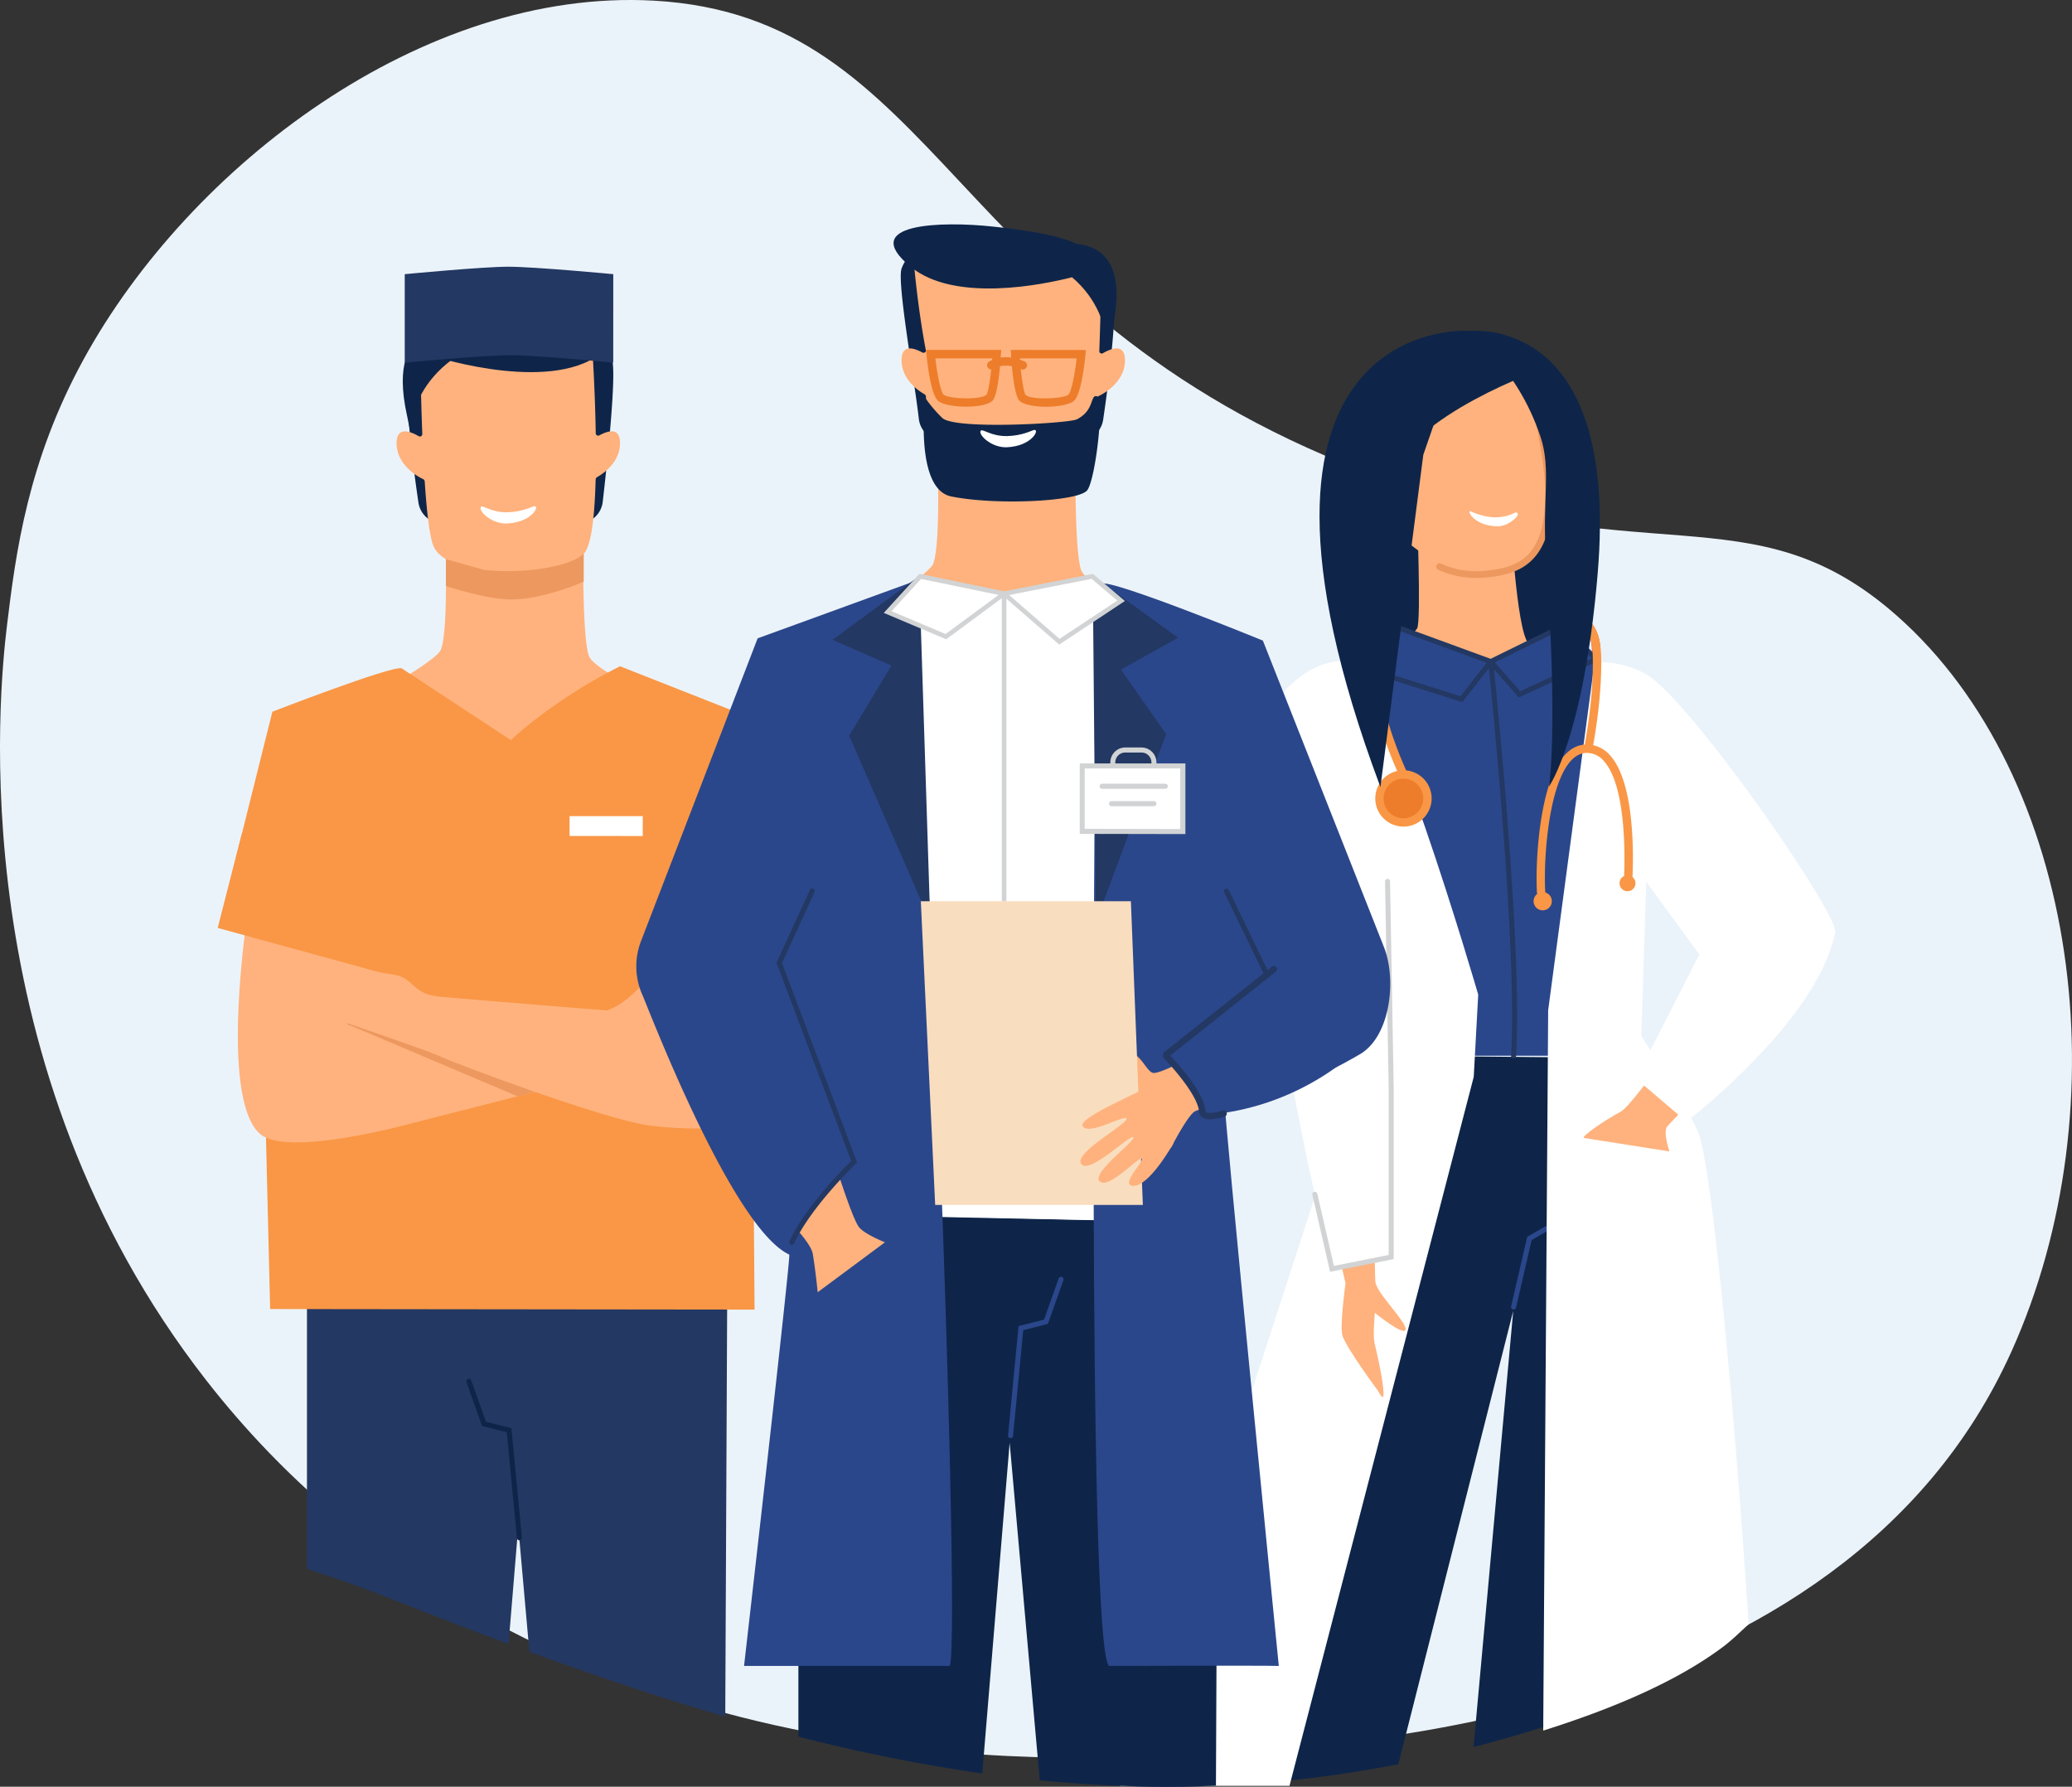 <svg xmlns="http://www.w3.org/2000/svg" viewBox="0 0 1219.74 1051.74"><rect x="0" y="0" width="1219.74" height="1051.74" fill="#333333" stroke="none"/><g id="Layer_2" data-name="Layer 2"><g id="Слой_1" data-name="Слой 1"><path d="M121.4,812.49C-23,627.34-.75,408.09,4.17,367.64c5.14-42.21,12.09-95.84,44.92-155.89C111.38,97.8,248.87-7.06,384.65.37,553.32,9.61,558,183.32,802.31,277.28c165.18,63.51,228.17,9.17,314.23,85.07,107.56,94.88,132.74,288.81,67.51,433.31-100.54,222.72-404.74,233.73-498.19,237.81C614.25,1036.6,306.66,1050.05,121.4,812.49Z" style="fill:#ebf3fa"/><path d="M262.09,314.61s2.29,61.87-3.2,68.93-34.16,23.12-34.16,23.12l97.69,61.62L381,407.91s-31.4-13.76-34.37-21.93c-4.11-11.29-3.35-71.37-3.35-71.37Z" style="fill:#ffb27d"/><path d="M283.73,190.12c-13,1.38-44.53,4.33-44.53,27.49,0,26.41,4.47,60.38,7.13,78.26a14.4,14.4,0,0,0,14.25,12.28h79.93a14.4,14.4,0,0,0,14.31-12.77c2.81-24.48,8.29-76.33,5.38-84.15C350.3,184.63,304.27,187.94,283.73,190.12Z" style="fill:#0e2549"/><path d="M262.5,325.34l81.14-1.54v18.58s-23.58,10.49-42.71,10.49c-14.78,0-38.43-7.93-38.43-7.93Z" style="fill:#ed985f"/><path d="M284.8,335.42c22.67,2.63,51-1.66,58.84-9.51,4.6-4.61,6.45-22.83,7-43.61a1.72,1.72,0,0,1,.88-1.45c5.6-3.21,13.71-10.08,13.47-20.39-.2-8.93-6.91-7.06-12.19-4.18a1.42,1.42,0,0,1-2.1-1.23c-.41-25.07-1.85-47-1.85-47H247.43s.2,22.35,1.17,47.41a1.42,1.42,0,0,1-2.14,1.29c-5.36-3.1-12.74-5.63-13,3.75-.26,11.69,10.19,19,15.56,21.48a1.71,1.71,0,0,1,1,1.43c1.18,17.67,2.87,33,5.31,38.37,1.33,2.95,3.87,5.4,7.28,7.39Z" style="fill:#ffb27d"/><path d="M368,658.33c-55.21-26.48-81.93,25-128.77,12.14-2.91-.79-34.73-6.46-69.09-4-37.3,2.63,42.24-93.57,39.32-100-4.46-9.83-84-13.78-79.88-24.38l30.77-123.16s69.1-26.8,76-25.59l64.64,42.48c-3,1.73,24.7-24.09,64-43.64l67.88,26.75,39.61,117.81-82.28,20.48C398,576.85,404.6,675.9,368,658.33Z" style="fill:#f99746"/><path d="M428.05,769.34v1.52l-1.11,239.64c-37.38-10.89-75.67-23.71-115.3-38.19l-6.56-73.68-5.72,69.14Q267.76,956,235,943c-19.19-7.63-37.23-14.09-54.3-19.49V763.57Z" style="fill:#233862"/><polygon points="156.44 663.6 159.02 770.56 444.2 770.88 443.19 639.13 156.44 663.6" style="fill:#f99746"/><path d="M187.37,667.89a173.49,173.49,0,0,1-31.19-2.83,1.49,1.49,0,0,1,.53-2.93c42.12,7.69,73.65-2.74,79.34-4.83a180.19,180.19,0,0,1,4.74-40.95L174,593.82a1.48,1.48,0,1,1,1-2.81l69.49,23.41-.39,1.37c-.05.17-5,17.76-5,42.54v1l-.92.38C237.84,659.81,217.83,667.89,187.37,667.89Z" style="fill:#0e2549"/><path d="M305.79,906.7a1.49,1.49,0,0,1-1.48-1.34l-6-62.28-14.53-3.68-9.17-25.79a1.49,1.49,0,0,1,2.81-1l8.63,24.3,15,3.8,6.17,64.36a1.48,1.48,0,0,1-1.34,1.62Z" style="fill:#0e2549"/><path d="M243.51,660.93l130.8-33.35s34.57-15.39,34.8-28l-12.95-39.82c-3.32,1.42-15.93,20.38-29.82,30.34-11.19,8-24.51,7.56-24.51,7.56L249.5,609.9,204.79,603l12-39.45-70.73-28.17s-17.49,110.64,7,132.08C169.42,681.73,243.51,660.93,243.51,660.93Z" style="fill:#ffb27d"/><polygon points="204.79 603.01 304.86 645.42 326.94 639.13 200.45 596.76 204.79 603.01" style="fill:#ed985f"/><path d="M258.53,586.63c-17.1-1.71-14-11.53-28.52-13.24s-20.58-7-20.58-7l-8.56,27.42-2.06,6.58s54.79,18.59,61.63,22,96.66,37.11,122.25,40.18c60.71,7.27,91.84-9.91,98.55-25.94C491.44,612.3,461.4,529.2,461.4,529.2L387.32,547l14.51,51.37S275.62,588.34,258.53,586.63Z" style="fill:#ffb27d"/><polygon points="335.3 480.42 335.3 492.08 378.38 492.12 378.38 480.42 335.3 480.42" style="fill:#fff"/><path d="M257.26,210.27s70.36,22.37,98.83-4.27c14.38-13.46-18.13-24.92-47.54-21.93S237.9,193,257.26,210.27Z" style="fill:#0e2549"/><path d="M271.43,195.12s-45.21-11.37-31.87,49.33c6.39,29.07-8.72-10,30.4-35.46C274,206.35,271.43,195.12,271.43,195.12Z" style="fill:#0e2549"/><polygon points="142.38 490.68 128.15 546.22 221.52 571.81 223.02 523.58 142.38 490.68" style="fill:#f99746"/><polygon points="453.18 483 472.46 537.92 390.13 556.3 374.53 504.37 453.18 483" style="fill:#f99746"/><path d="M361,213.46s-45.61-4.38-60.88-4.38c-15.51,0-61.86,4.38-61.86,4.38V161.39S283.89,157,299.16,157c15.51,0,61.86,4.38,61.86,4.38Z" style="fill:#233862"/><path d="M283.05,298.46c-1.55,2.28,6.32,10.07,15.46,9.67,14.92-.66,19.54-10.88,15.94-10.16-1.42.29-6.83,3.36-15.76,3.58C289.05,301.79,284.08,296.93,283.05,298.46Z" style="fill:#fff"/><path d="M823.93,457c-1.18-2.45-28.61-60.24-13.26-90.9,4.67-9.32,12.79-15.18,24.13-17.41l.48,0h58.08c2,.11,48,3,48.72,33.19.59,25.91-5.15,54.21-5.21,54.49l-4.85-1c.06-.28,5.68-28.05,5.11-53.39-.58-25.17-42.12-28.23-44-28.35H835.52c-9.77,2-16.45,6.79-20.42,14.71-14.27,28.49,13,86,13.29,86.54Z" style="fill:#e2474b"/><polygon points="840.15 444.67 843.14 390.09 902.33 390.09 919.69 453.65 840.15 444.67" style="fill:#fff"/><path d="M1010.34,966.41c-27.94,21-62.22,37.69-101.75,50.21l-.15,0q-20.64,6.52-41,11.78L890.8,771.67l-67.63,266.84q-30.88,6-61.28,9.26-23.13,2.46-46.09,3.39-23.55.94-47.06.35c8.59-26.2,17.17-52.47,25.53-78.19,7.64-23.48,15.09-46.5,22.2-68.59h0c8.49-26.35,16.48-51.38,23.71-74.31a0,0,0,0,0,0,0c17.43-55.19,30.49-98.17,35.43-118,.13-.51.25-1,.38-1.5h0c1-4,2-7.81,3-11.46h0c0-.22.12-.43.18-.64,3-10.95,6.06-20.35,9-28.42,13.24-36,25.15-45.52,30.45-48a8.06,8.06,0,0,1,3.18-.95l46.5.45,42.84.42,52.48.5a26.52,26.52,0,0,1,4.32,3.23c.5.44,1,.91,1.56,1.45a55.78,55.78,0,0,1,3.93,4.18,100.91,100.91,0,0,1,14,22.07v0c.29.65.61,1.29.92,2v0c.37.79.74,1.6,1.1,2.43h0c5.38,12.25,10.57,28.46,14.38,49.77C1008.77,735.35,1010.3,843.91,1010.34,966.41Z" style="fill:#0e2549"/><path d="M891,770.82a1.24,1.24,0,0,1-.33,0,1.49,1.49,0,0,1-1.12-1.78l9.49-41,32.48-18.71a1.49,1.49,0,1,1,1.49,2.57L901.66,729.9l-9.2,39.77A1.49,1.49,0,0,1,891,770.82Z" style="fill:#2b478b"/><path d="M888.76,198.66c-10-6.07-38.68-4.91-55.74,1.83-17.75,7-35.06,237-35.06,237l130.68-4.8-3.93-136.65S912,212.72,888.76,198.66Z" style="fill:#0e2549"/><path d="M834,297.1s2.82,69.25.18,72.89c-9,12.47-35.86,23.44-42,25.09s100.06,42.15,100.06,42.15l60.25-38.64-27.36-9.94s-18.08-2.44-25.34-9.93-10.79-78-10.79-78Z" style="fill:#ffb27d"/><polygon points="787.9 399.38 812.03 386.61 855.01 395.96 870.19 389.92 891.01 388.64 926.83 384 949.05 395.11 945.21 621.46 849.46 621.46 787.9 399.38" style="fill:#2b478b"/><path d="M870.19,585.47l-1.84,33.85-.79,14.55L761.89,1040.44l-2.8,10.79H659.36l4.36-7.22,25.09-77.17,27.74-85.36h0l22.37-68.8L774.23,704s-6.64-28.57-13.87-68.23c-.22-1.19-.44-2.41-.66-3.62l-.24-1.34c-1.86-10.38-3.76-21.45-5.56-32.9-1.17-7.41-2.3-15-3.38-22.64-.23-1.58-.45-3.17-.66-4.78-9.46-69.17-13.56-143.62,7.76-165.28.32-.33.65-.65,1-.95C772.65,390.49,785,389,791.92,389,813.14,389,870.19,585.47,870.19,585.47Z" style="fill:#fff"/><path d="M978.16,404.18c-1.9-1.8-3.67-3.35-5.29-4.63-8.1-6.41-22.85-10.68-34.19-9.63L911.37,594.67l-.18,26.85-.71,100.41-2,292.55c.06,0-.05,4.23,0,4.22,39.53-12.47,77.91-28.36,105.86-49.32,5.62-4.22,9.86-8.63,15-13.21-7.06-110.56-20.79-265-29.35-288.72a83.05,83.05,0,0,0-4.45-9.4,398.18,398.18,0,0,0,48.61-46.3c16.59-19,31.87-41.47,36.16-62.92C1082.2,539.09,1011.23,435.41,978.16,404.18Zm-6.59,214.06c-3.25-5.12-5.43-8.46-5.43-8.46l3-90.69,31.27,42.75Z" style="fill:#fff"/><path d="M1020.32,566.28c-1,.92.95,2.58-31,44.64C969.63,636.76,958.37,652,954,654.39c-9.91,5.42-23.41,14.68-21.53,15.48l50.3,7.9s-4-11.56-1.33-14.66c9.24-10.86,72.78-69.73,80.58-96.19S1020.32,566.28,1020.32,566.28Z" style="fill:#ffb27d"/><polygon points="794.22 390.73 820.61 368.61 877.57 389.45 860.32 411.57 794.22 390.73" style="fill:#2b478b"/><polygon points="939.6 388 919.95 368.61 877.57 389.45 894.51 408.68 939.6 388" style="fill:#2b478b"/><path d="M942.18,388.46l-21.93-21.65-42.77,21-57.16-20.91-29.14,24.41,69.68,22,15.61-20c2.53,24.88,16.81,169.32,13.06,228.09a1.49,1.49,0,0,0,1.39,1.58H891a1.48,1.48,0,0,0,1.48-1.39c3.73-58.29-10.19-200.21-13-227.64l14.6,16.58Zm-82.39,21.38-62.54-19.71,23.66-19.83,54.23,19.84Zm59.87-39.43L937,387.55l-42.14,19.32L880,389.92Z" style="fill:#233862"/><path d="M810.75,818.08s-17.37-23.36-20.42-31.7c-1.86-5.11,1.76-31,1.76-31l-13.21-56.5L809,692s.08,56,.65,62.51,18.23,23.38,17.8,28-18.12-9.71-18.12-9.71-1.22,13.4-.17,17.74c1.92,7.94,6.15,27.18,5.16,31.47-.74,3.26-9.48-14.83-14.44-29.84-2-6.09-1.07-10.43-1.55-14.36Z" style="fill:#ffb27d"/><polygon points="771.23 673.61 783.7 746.9 814.57 739.94 818.97 665.05 771.23 673.61" style="fill:#fff"/><path d="M976.67,613.37l-11.9,23,26.91,22.93,7.05-5.89,63.54-69.57,12.18-32.38L1061,542.84,1019.36,556s-20.57,24.36-21.53,26.61S976.67,613.37,976.67,613.37Z" style="fill:#fff"/><path d="M812,470a14.13,14.13,0,1,0,14.13-14.14A14.13,14.13,0,0,0,812,470Z" style="fill:#ed7d2b"/><path d="M961,516.25c.53-10.89,1.65-54.86-13-71.41a18.65,18.65,0,0,0-10.14-6.18c1.39-7.56,5.2-30.54,4.72-51.91-.5-22.1-9.71-25.3-23.7-27.67l-.83,4.88c12.57,2.13,19.15,4.12,19.58,22.9.48,21.47-3.48,44.67-4.74,51.43-4.83.36-9.16,2.87-12.88,7.46-14.25,17.61-16.37,64.17-15.17,80.53a5.36,5.36,0,1,0,4.85-.93c-1.09-15.43,1-60.21,14.17-76.48,3.26-4,6.86-5.88,10.95-5.65a13.2,13.2,0,0,1,9.47,4.9c13.12,14.82,12.25,56.66,11.78,67.56a4.69,4.69,0,1,0,4.94.57Z" style="fill:#f99746"/><path d="M827.78,453.49c-4.63-10.2-33.33-76.71-3.3-95.68l-2.65-4.19c-32.44,20.49-6.12,85,.66,100.21a16.58,16.58,0,1,0,5.29-.34Zm-1.62,28.18A11.66,11.66,0,1,1,837.81,470,11.67,11.67,0,0,1,826.16,481.67Z" style="fill:#f99746"/><path d="M825.91,317.3c-8.53-5.19-23.56-15.77-24.38-26.64s11.64-10.09,15.5-8.52c2.57,1-2.17-53.32-2.17-53.32L899,221s14.34,46.32,12.52,76.51S896.13,336.15,874.19,338a51.46,51.46,0,0,1-26.41-4.28Z" style="fill:#ffb27d"/><path d="M869.06,340.19a52.39,52.39,0,0,1-22.1-4.68,2,2,0,1,1,1.65-3.57A49.85,49.85,0,0,0,874,336c20.57-1.74,33.69-8.82,35.49-38.69,1.59-26.44-9.56-66.05-12-74.28L817,230.6c.34,4.11,1.16,14.12,1.82,24.14,1.78,27.32.76,28.08-.43,29a2.17,2.17,0,0,1-2.09.26c-2.21-.9-7.66-1.41-10.66.78-1.64,1.2-2.35,3.09-2.14,5.77.54,7.23,9.09,16.38,23.45,25.11a2,2,0,0,1-2.05,3.36c-11.09-6.74-24.49-17.1-25.33-28.17-.38-5.1,1.83-7.84,3.76-9.25,3.53-2.58,8.85-2.66,12.44-1.86.46-6.38-1-29.77-2.86-50.71l-.17-2,87.63-8.19.47,1.53c.59,1.9,14.44,47,12.62,77.21-2.08,34.51-20,40.76-39.09,42.37C872.57,340.12,870.8,340.19,869.06,340.19Z" style="fill:#ed985f"/><path d="M908.1,217.29s-76.83,26.45-90.35,64.16c0,0-4.87-1.95-8.29-1.53-4.4.53-5.91,2.08-5.91,2.08l5.39-59.4Z" style="fill:#0e2549"/><path d="M893.4,302.13c1.38,1.52-5.72,7.68-11.52,7.68-14.59,0-19.11-10.36-15.82-8.73,1.23.62,8.6,3.92,15.82,3.39C891.13,303.79,891.84,300.4,893.4,302.13Z" style="fill:#fff"/><path d="M863.77,195.27s90-13.76,76.72,142.7C932.37,433.91,911.86,463,911.86,463s5.46-33.19-1.73-134c-2.46-34.46,3.2-52.52-3.3-72C892.76,214.87,863.77,195.27,863.77,195.27Z" style="fill:#0e2549"/><path d="M863.17,194.73s-154.26-8.28-50.54,268.56l25.23-195.56Z" style="fill:#0e2549"/><path d="M783,748.64l-10.42-45.27a1.48,1.48,0,0,1,2.89-.67l9.78,42.46,32.22-6.44V639.46l-2.12-120.6a1.49,1.49,0,0,1,1.46-1.51h0a1.48,1.48,0,0,1,1.48,1.46l2.13,120.63V741.16Z" style="fill:#d1d3d4"/><path d="M551.85,264.18s2.29,61.87-3.19,68.92-43.52,34.15-43.52,34.15l103.48,59.84,62.17-69.62s-31.4-13.76-34.37-21.92c-4.1-11.3-3.35-71.37-3.35-71.37Z" style="fill:#ffb27d"/><path d="M612,141.33c13,1.38,44.53,4.32,44.53,27.48,0,26.42-4.47,60.38-7.13,78.27a14.39,14.39,0,0,1-14.25,12.27H555.22a14.4,14.4,0,0,1-14.32-12.76c-2.8-24.49-13-80.76-10.14-88.58C540.66,131.41,591.45,139.15,612,141.33Z" style="fill:#0e2549"/><path d="M610.92,286.63c-22.67,2.62-51-1.66-58.83-9.52-4.61-4.6-6.45-22.82-7-43.61a1.71,1.71,0,0,0-.87-1.44c-5.6-3.21-13.71-10.08-13.47-20.39.2-8.93,6.91-7.06,12.18-4.19.94.52,2.31-.17,2.1-1.23C540.44,182.16,538.3,158,538.3,158l110,1.2s-.2,22.36-1.17,47.42a1.42,1.42,0,0,0,2.13,1.29c5.37-3.1,12.75-5.63,13,3.75.27,11.69-10.18,19-15.55,21.48a1.69,1.69,0,0,0-1,1.42c-1.18,17.68-2.88,33-5.31,38.38-1.33,2.95-3.87,5.39-7.28,7.38Z" style="fill:#ffb27d"/><path d="M717.33,719.87,716.55,887h0l-.08,17.7h0l-.32,68.56-.35,77.87q-23.55.94-47.06.35c-1.67,0-3.35-.08-5-.13q-25.82-.83-51.67-3.41L594.36,849.22l-16.12,194.7A1006.19,1006.19,0,0,1,470,1022.26V714.1l6.37.15h.17l25.48.58,13.91.33,40.66,1,88.82,2.07,16.85.39Z" style="fill:#0e2549"/><polygon points="541.12 339.1 591.23 349.67 643.29 339.1 653.42 346.81 683.95 458.28 662.23 718.62 515.86 715.62 530.12 353.09 541.12 339.1" style="fill:#fff"/><path d="M544.66,234.18a79.19,79.19,0,0,0,10,11.81c7.28,7.13,74.56,3.23,79.29.83,10.42-5.27,7.73-14.4,11.64-13.61,4.84,1-.51,48.64-5.53,55.35s-53.88,9-80.11,3.67C538.15,287.78,544.66,234.18,544.66,234.18Z" style="fill:#0e2549"/><path d="M799.5,621.16s-45.91,27.8-78.57,27.15c-1.12,0,31.87,332.34,31.87,332.34-7.13-.32-99.87,0-99.87,0-13.25-9.21-8.28-542.14-8.28-542.14-1.17-2.7,3.64-94.91,3.64-94.91,5.33-3.22,95.14,33.47,95.14,33.47l71.28,180.44C822.48,577.2,818.29,611.43,799.5,621.16Z" style="fill:#2b478b"/><path d="M558.94,980.65H438S465.69,739,464.62,738.5c-33.9-15.77-83.43-146.15-86.35-152.6a41.26,41.26,0,0,1-.93-31.9L446,375.75l93.12-33.89c3.44-1.16-3.47,10.48-3.06,14.92C549.55,501.05,565.41,976.16,558.94,980.65Z" style="fill:#2b478b"/><path d="M577.3,253.6c-1.54,2.28,6.33,10.07,15.47,9.67,14.92-.66,19.54-10.88,15.93-10.16-1.41.29-6.82,3.36-15.75,3.58C583.31,256.93,578.34,252.07,577.3,253.6Z" style="fill:#fff"/><path d="M594.91,846.58h-.14a1.49,1.49,0,0,1-1.34-1.63l6.17-64.36,15-3.8,8.64-24.3a1.49,1.49,0,0,1,2.8,1l-9.17,25.79L602.36,783l-6,62.28A1.49,1.49,0,0,1,594.91,846.58Z" style="fill:#2b478b"/><path d="M494.33,693.39s8,24.92,11.43,29.08,15.19,8.8,15.19,8.8l-39.59,29.38S480,747,478.41,737.85c-.85-4.71-8.45-13.15-8.45-13.15a159.82,159.82,0,0,1,10.12-15.48C485.52,701.93,493,694.82,494.33,693.39Z" style="fill:#ffb27d"/><path d="M466.1,732.76a1.48,1.48,0,0,1-1.35-2.1c9.17-20.14,31.94-42.91,36.34-47.2l-44-116.76.26-.56L476.74,524a1.49,1.49,0,1,1,2.7,1.24l-19.09,41.63,44.21,117.42-.71.68c-.26.25-26.68,25.63-36.39,47A1.49,1.49,0,0,1,466.1,732.76Z" style="fill:#233862"/><path d="M595,206l.18,2.64c0,.59.08,1.21.13,1.86a22.14,22.14,0,0,0-6.22,0c0-.66.09-1.29.13-1.89l.17-2.64H545.14l.27,2.72c.52,5.44,2.56,23.48,6.8,27.26,2.46,2.19,9.57,3.43,16.57,3.43,6.56,0,13-1.09,15.47-3.53,2.29-2.3,3.67-11.9,4.44-20.25a17.42,17.42,0,0,1,7,0c.78,8.37,2.15,18,4.45,20.3s8.91,3.53,15.47,3.53c7,0,14.1-1.24,16.57-3.43,4.24-3.78,6.28-21.82,6.8-27.26l.26-2.72ZM555.5,232.27c-1.7-1.51-3.78-11.73-4.88-21.31h33.49l-.09,1a12.16,12.16,0,0,0-1.89,1,2.47,2.47,0,0,0,1.37,4.49c-.77,7.22-1.83,13.6-2.76,14.85C577.58,235.54,558.41,234.86,555.5,232.27Zm73.44,0c-2.91,2.59-22.08,3.27-25.19.16-1-1.31-2.06-7.87-2.84-15.22l.23.1a2.47,2.47,0,0,0,1,.22,2.48,2.48,0,0,0,1-4.74,28.92,28.92,0,0,0-2.78-1.09l-.06-.74h33.49C632.72,220.54,630.64,230.76,628.94,232.27Z" style="fill:#ed7d2b"/><polygon points="541.12 339.1 490.09 376.64 524.76 391.74 499.91 433.05 547.63 542.62 541.12 339.1" style="fill:#233862"/><polygon points="643.29 339.1 693.5 375.37 659.9 394.14 686.46 432.2 645.12 542.62 643.29 339.1" style="fill:#233862"/><path d="M737.31,603.72c-33,17.22-52.13,27.53-57.85,27.88-5,.3-7.89-14.58-19.67-13l8.89,16.24c-7.82,1.56-26.73,3.32-25.94,4.19l20,10.32-10.34,12.45,16.91-5.08-17.79,15,24.68-2.61-17.31,14.84,29.34-7.9a2.43,2.43,0,0,0,1.55-1.23c2.07-4,10.16-19.09,13.84-20.76s14.67-4.1,29.31-7.14C776.92,637.79,791,575.69,737.31,603.72Z" style="fill:#ffb27d"/><polygon points="665.73 530.5 592.46 530.5 589.75 530.5 542.07 530.5 550.52 709.27 672.77 709.27 665.73 530.5" style="fill:#f9ddbf"/><path d="M690.73,673.09s-14.49,26-24,24.92c-7.47-.86,7.4-14.74,5.22-16-1.75-1-19.7,18.51-24.64,13.38s21.23-23.63,19.89-26-26.86,23.28-30.94,15.39c-3.45-6.69,28-23.37,26.92-26.38-.9-2.61-22.09,10.28-25.81,4.57-3.45-5.31,39.9-22.41,34.86-22Z" style="fill:#ffb27d"/><path d="M813.26,601.09c-11.24,19.29-50.82,51.52-103.71,55.2l-8.27-16.37-12.59-19.16,43.54-44.53S822.5,585.24,813.26,601.09Z" style="fill:#2b478b"/><path d="M751.34,569.36a1.88,1.88,0,0,0-2.65-.31l-2.5,2-22.86-47.1a1.49,1.49,0,0,0-2-.69,1.47,1.47,0,0,0-.68,2l23.15,47.7-58,46-.17.16a3,3,0,0,0-.14,4.18c9.08,9.51,19.86,23.34,20.36,31a4.34,4.34,0,0,0,2,3.49,8.14,8.14,0,0,0,4.51,1.08,30,30,0,0,0,8.55-1.59,1.89,1.89,0,0,0-1.21-3.59c-3,1-8.17,2-9.75,1a.62.62,0,0,1-.3-.59c-.68-10.47-15.3-26.91-20.76-32.71L751,572A1.88,1.88,0,0,0,751.34,569.36Z" style="fill:#233862"/><polygon points="637.05 450.86 637.05 489.37 696.26 489.49 696.26 450.86 637.05 450.86" style="fill:#fff"/><path d="M662.39,441.49H672a7.31,7.31,0,0,1,7.31,7.31v2.06a0,0,0,0,1,0,0H655.08a0,0,0,0,1,0,0V448.8A7.31,7.31,0,0,1,662.39,441.49Z" style="fill:#233862"/><path d="M680.76,449.38v-.58A8.8,8.8,0,0,0,672,440h-9.58a8.8,8.8,0,0,0-8.79,8.79v.58h-18v41.48l62.19.12v-41.6Zm-24.2-.58a5.83,5.83,0,0,1,5.82-5.82H672a5.83,5.83,0,0,1,5.82,5.82v.58H656.56ZM694.78,488l-56.25-.11V452.35h56.25Z" style="fill:#d1d3d4"/><path d="M648.81,462.83h0Z" style="fill:#e2474b"/><path d="M686,464.32H648.81a1.49,1.49,0,1,1,0-3H686a1.49,1.49,0,0,1,0,3Z" style="fill:#d1d3d4"/><path d="M654.37,473.09h0Z" style="fill:#e2474b"/><path d="M679.27,474.58h-24.9a1.49,1.49,0,0,1,0-3h24.9a1.49,1.49,0,1,1,0,3Z" style="fill:#d1d3d4"/><path d="M633.88,143.62c-11.29-5.55-32.25-8.41-49.32-10.25-30-3.22-79.95-2.17-48.53,23.64,25.91,21.28,77.69,10.6,95.06,6.2,30.37,25.74,16.33,62.93,23.65,30.45C663.91,152.94,646.38,144.66,633.88,143.62Z" style="fill:#0e2549"/><polygon points="541.12 339.1 523.18 359.91 556.98 374.77 590.55 349.89 541.12 339.1" style="fill:#fff"/><polygon points="592.54 350.22 623.58 377.53 659.47 353.64 643.29 339.1 592.54 350.22" style="fill:#fff"/><path d="M643.39,337.81l-52.27,10.27-49.87-10.3-21,23L557,376.3l32.74-24.16V530.51h2.71V352.43l31.1,27,38.67-25.67ZM556.64,373.2l-31.81-13.42,17.38-19,45.65,9.42Zm37.45-22.95,48.54-9.53,15.1,12.81-34,22.53Z" style="fill:#d1d3d4"/></g></g></svg>